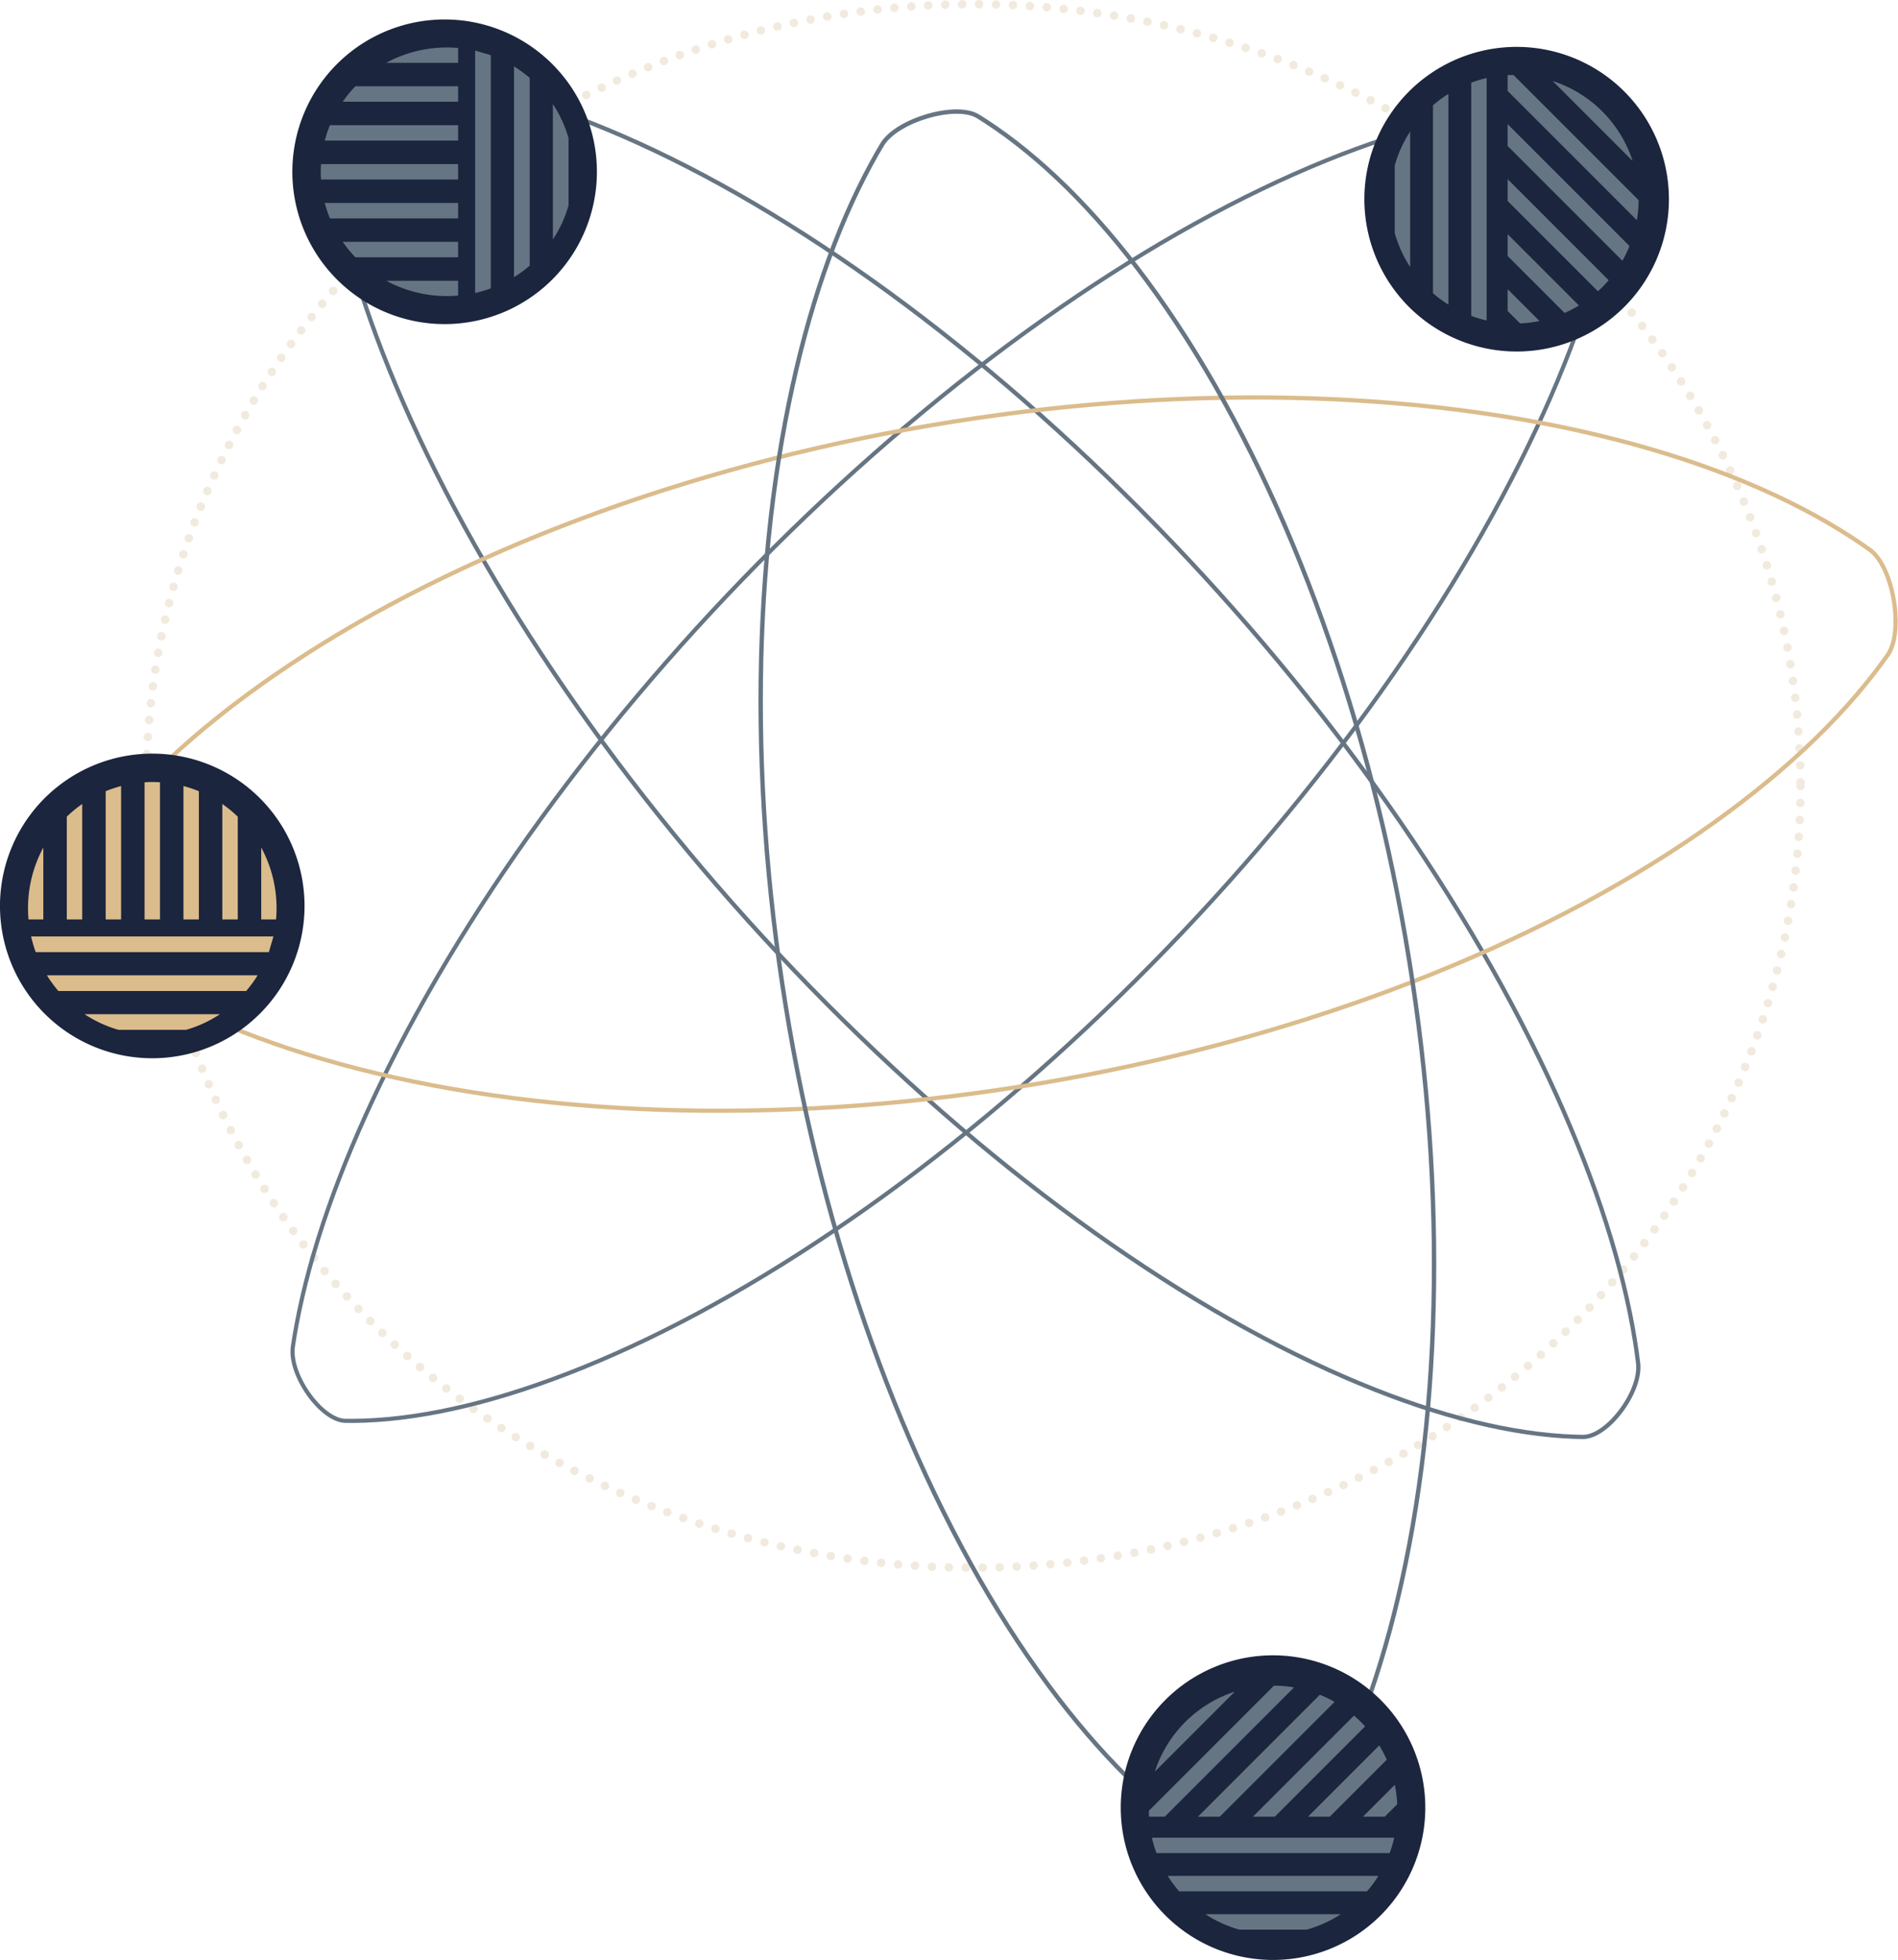 <svg xmlns="http://www.w3.org/2000/svg" xmlns:xlink="http://www.w3.org/1999/xlink" width="448.117" height="462.626" viewBox="0 0 448.117 462.626">
  <defs>
    <clipPath id="clip-path">
      <rect id="Rectangle_714" data-name="Rectangle 714" width="71.904" height="71.904" fill="none"/>
    </clipPath>
  </defs>
  <g id="SC_001" transform="translate(-584.803 -277.287)">
    <g id="ellipses" transform="translate(603.192 278.287)">
      <ellipse id="cercle_offres" cx="195.295" cy="184.518" rx="195.295" ry="184.518" transform="translate(16.124 0)" fill="none" stroke="#c6aa78" stroke-linecap="round" stroke-miterlimit="10" stroke-width="2" stroke-dasharray="0 4.002" opacity="0.24"/>
      <path id="ellipse_donner" d="M71.062,331.3q.362-2.453.865-5.155c3.223-17.223,9.917-36.424,19.9-57.071,21.189-43.831,55.516-90.058,96.656-130.166s86.153-71.228,126.746-87.628c19.121-7.726,36.43-11.924,51.442-12.479q2.356-.086,4.475-.051c5.73.086,13.4,10.928,12.419,17.557q-.362,2.453-.865,5.155c-3.222,17.222-9.916,36.425-19.9,57.071-21.189,43.831-55.516,90.058-96.656,130.165S179.992,319.928,139.4,336.328c-19.121,7.725-36.429,11.923-51.442,12.478q-2.356.087-4.475.052C77.751,348.773,70.081,337.93,71.062,331.3Z" transform="translate(-20.301 -14.48)" fill="none" stroke="#667583" stroke-miterlimit="10" stroke-width="0.974"/>
      <path id="ellipse_definir" d="M89.9,21.684q2.148.024,4.532.171c15.194.96,32.616,5.666,51.781,13.987,40.685,17.666,85.456,50.336,126.064,91.992s74.15,89.319,94.448,134.211c9.561,21.146,15.832,40.743,18.638,58.247q.439,2.746.739,5.236c.817,6.73-7.242,17.492-13.049,17.426q-2.15-.024-4.532-.171c-15.194-.96-32.616-5.666-51.78-13.987C276.056,311.13,231.285,278.46,190.677,236.8s-74.151-89.32-94.449-134.211C86.667,81.447,80.4,61.85,77.592,44.346q-.441-2.747-.739-5.236C76.035,32.38,84.094,21.618,89.9,21.684Z" transform="translate(-17.736 -4.781)" fill="none" stroke="#667583" stroke-miterlimit="10" stroke-width="1"/>
      <path id="ellipse_sortir" d="M427.8,194.854q-1.444,2.053-3.134,4.245c-10.794,13.959-25.835,27.431-44.706,40.038-40.062,26.766-93.928,46.915-151.675,56.736s-115.244,8.614-161.9-3.4c-21.978-5.66-40.627-13.4-55.429-23.006q-2.323-1.507-4.362-2.97c-5.517-3.945-8.124-19.274-4.221-24.821q1.444-2.053,3.134-4.245C16.3,223.469,31.336,210,50.207,197.391c40.062-26.766,93.928-46.915,151.674-56.736s115.244-8.614,161.9,3.4c21.978,5.66,40.627,13.4,55.43,23.006q2.322,1.508,4.362,2.97C429.092,173.978,431.7,189.307,427.8,194.854Z" transform="translate(-0.5 -41.264)" fill="none" stroke="#dbbc8c" stroke-miterlimit="10" stroke-width="1"/>
      <path id="ellipse_academy" d="M332.37,450.31q-1.93-1.192-3.995-2.608c-13.154-9.051-25.993-22.284-38.16-39.332-25.831-36.19-46.022-86.494-56.855-141.643s-11.534-111.2-1.972-157.831c4.5-21.965,11.023-40.907,19.375-56.3q1.31-2.415,2.589-4.55c3.448-5.776,17.437-9.9,22.653-6.682q1.93,1.192,3.995,2.609c13.154,9.051,25.993,22.283,38.16,39.331,25.831,36.19,46.022,86.494,56.855,141.643s11.534,111.2,1.972,157.832c-4.5,21.965-11.022,40.907-19.375,56.3q-1.31,2.416-2.589,4.551C351.575,449.4,337.585,453.531,332.37,450.31Z" transform="translate(-63.489 -14.899)" fill="none" stroke="#667583" stroke-miterlimit="10" stroke-width="1.032"/>
    </g>
    <g id="_03_donner" data-name="03_donner" transform="translate(906.934 259.593)">
      <g id="picto_donner" transform="translate(0 28.762)" clip-path="url(#clip-path)">
        <path id="Tracé_1246" data-name="Tracé 1246" d="M71.9,35.952A35.952,35.952,0,1,1,35.952,0,35.952,35.952,0,0,1,71.9,35.952" fill="#1b253d"/>
        <path id="Tracé_1247" data-name="Tracé 1247" d="M38.721,67.448a28.574,28.574,0,0,1-3.641-1.084V11.316a28.691,28.691,0,0,1,3.641-1.084Z" transform="translate(-9.856 -2.875)" fill="#667583"/>
        <path id="Tracé_1248" data-name="Tracé 1248" d="M26.161,65.17a28.478,28.478,0,0,1-3.641-2.695V18.131a28.474,28.474,0,0,1,3.641-2.694Z" transform="translate(-6.327 -4.337)" fill="#667583"/>
        <path id="Tracé_1249" data-name="Tracé 1249" d="M13.6,59.763a29.233,29.233,0,0,1-3.641-8.025V35.806a29.168,29.168,0,0,1,3.641-8.02Z" transform="translate(-2.797 -7.807)" fill="#667583"/>
        <path id="Tracé_1250" data-name="Tracé 1250" d="M80.7,30.067,61.825,11.195A29.4,29.4,0,0,1,80.7,30.067" transform="translate(-17.37 -3.145)" fill="#667583"/>
        <path id="Tracé_1251" data-name="Tracé 1251" d="M47.031,9.257v3.728L77.546,43.5a29.071,29.071,0,0,0,.414-4.738L48.414,9.22Z" transform="translate(-13.214 -2.59)" fill="#667583"/>
        <path id="Tracé_1252" data-name="Tracé 1252" d="M74.128,57.6l-27.1-27.1V25.349L75.812,54.13A28.072,28.072,0,0,1,74.128,57.6" transform="translate(-13.214 -7.122)" fill="#667583"/>
        <path id="Tracé_1253" data-name="Tracé 1253" d="M68.352,69.879,47.032,48.563V43.41L70.887,67.271a28.538,28.538,0,0,1-2.535,2.608" transform="translate(-13.214 -12.196)" fill="#667583"/>
        <path id="Tracé_1254" data-name="Tracé 1254" d="M60.486,80.074,47.031,66.619V61.471L63.868,78.308a28.628,28.628,0,0,1-3.382,1.766" transform="translate(-13.214 -17.271)" fill="#667583"/>
        <path id="Tracé_1255" data-name="Tracé 1255" d="M49.971,87.618l-2.94-2.94V79.525l7.524,7.524a29.225,29.225,0,0,1-4.584.569" transform="translate(-13.214 -22.343)" fill="#667583"/>
      </g>
    </g>
    <g id="_02_definir" data-name="02_definir" transform="translate(411.168 263.907)">
      <g id="picto_definir" transform="translate(242.663 17.976)" clip-path="url(#clip-path)">
        <path id="Tracé_1256" data-name="Tracé 1256" d="M71.9,35.952A35.952,35.952,0,1,1,35.952,0,35.952,35.952,0,0,1,71.9,35.952" fill="#1b253d"/>
        <path id="Tracé_1257" data-name="Tracé 1257" d="M60.012,10.214l3.7,1.084V66.347a29.511,29.511,0,0,1-3.7,1.084Z" transform="translate(-16.861 -2.87)" fill="#667583"/>
        <path id="Tracé_1258" data-name="Tracé 1258" d="M72.777,15.411a29.738,29.738,0,0,1,3.7,2.7V62.454a29.739,29.739,0,0,1-3.7,2.7Z" transform="translate(-20.447 -4.33)" fill="#667583"/>
        <path id="Tracé_1259" data-name="Tracé 1259" d="M85.535,27.774a28.889,28.889,0,0,1,3.7,8.03v15.9a28.889,28.889,0,0,1-3.7,8.03Z" transform="translate(-24.032 -7.803)" fill="#667583"/>
        <path id="Tracé_1260" data-name="Tracé 1260" d="M30.818,85.773H47.792v3.5c-.864.078-1.743.114-2.626.114a30.023,30.023,0,0,1-14.348-3.619" transform="translate(-8.659 -24.099)" fill="#667583"/>
        <path id="Tracé_1261" data-name="Tracé 1261" d="M16.536,73H43.779v3.642H19.523A29.09,29.09,0,0,1,16.536,73" transform="translate(-4.646 -20.511)" fill="#667583"/>
        <path id="Tracé_1262" data-name="Tracé 1262" d="M10.639,60.236H42.122v3.641H11.86a28.741,28.741,0,0,1-1.221-3.641" transform="translate(-2.989 -16.924)" fill="#667583"/>
        <path id="Tracé_1263" data-name="Tracé 1263" d="M9.381,47.468H41.752v3.641H9.381c-.042-.6-.06-1.211-.06-1.821s.019-1.219.06-1.821" transform="translate(-2.619 -13.337)" fill="#667583"/>
        <path id="Tracé_1264" data-name="Tracé 1264" d="M11.86,34.7H42.122v3.641H10.639A28.934,28.934,0,0,1,11.86,34.7" transform="translate(-2.989 -9.749)" fill="#667583"/>
        <path id="Tracé_1265" data-name="Tracé 1265" d="M19.523,21.931H43.779v3.641H16.536a29.083,29.083,0,0,1,2.987-3.641" transform="translate(-4.646 -6.162)" fill="#667583"/>
        <path id="Tracé_1266" data-name="Tracé 1266" d="M45.166,9.195c.883,0,1.762.037,2.626.114v3.505H30.818A30.019,30.019,0,0,1,45.166,9.195" transform="translate(-8.659 -2.583)" fill="#667583"/>
      </g>
    </g>
    <g id="_01_sortir" data-name="01_sortir" transform="translate(380.595 455.172)">
      <g id="picto_sortir" transform="translate(204.208 0)" clip-path="url(#clip-path)">
        <path id="Tracé_1267" data-name="Tracé 1267" d="M71.9,35.952A35.952,35.952,0,1,1,35.952,0,35.952,35.952,0,0,1,71.9,35.952" fill="#1b253d"/>
        <path id="Tracé_1268" data-name="Tracé 1268" d="M67.429,60.012l-1.084,3.7H11.3a29.511,29.511,0,0,1-1.084-3.7Z" transform="translate(-2.869 -16.861)" fill="#dbbc8c"/>
        <path id="Tracé_1269" data-name="Tracé 1269" d="M65.153,72.777a29.739,29.739,0,0,1-2.7,3.7H18.11a29.738,29.738,0,0,1-2.7-3.7Z" transform="translate(-4.33 -20.447)" fill="#dbbc8c"/>
        <path id="Tracé_1270" data-name="Tracé 1270" d="M59.737,85.535a28.87,28.87,0,0,1-8.03,3.7H35.8a28.87,28.87,0,0,1-8.03-3.7Z" transform="translate(-7.803 -24.032)" fill="#dbbc8c"/>
        <path id="Tracé_1271" data-name="Tracé 1271" d="M12.813,30.818V47.792h-3.5c-.078-.864-.114-1.743-.114-2.626a30.015,30.015,0,0,1,3.619-14.348" transform="translate(-2.583 -8.659)" fill="#dbbc8c"/>
        <path id="Tracé_1272" data-name="Tracé 1272" d="M25.573,16.536V43.779H21.931V19.523a29.09,29.09,0,0,1,3.642-2.987" transform="translate(-6.162 -4.646)" fill="#dbbc8c"/>
        <path id="Tracé_1273" data-name="Tracé 1273" d="M38.341,10.639V42.122H34.7V11.86a28.742,28.742,0,0,1,3.641-1.221" transform="translate(-9.749 -2.989)" fill="#dbbc8c"/>
        <path id="Tracé_1274" data-name="Tracé 1274" d="M51.109,9.381V41.752H47.468V9.381c.6-.042,1.211-.06,1.821-.06s1.219.019,1.821.06" transform="translate(-13.337 -2.619)" fill="#dbbc8c"/>
        <path id="Tracé_1275" data-name="Tracé 1275" d="M63.877,11.86V42.122H60.236V10.639a28.934,28.934,0,0,1,3.641,1.221" transform="translate(-16.924 -2.989)" fill="#dbbc8c"/>
        <path id="Tracé_1276" data-name="Tracé 1276" d="M76.646,19.523V43.779H73V16.536a29.084,29.084,0,0,1,3.641,2.987" transform="translate(-20.511 -4.646)" fill="#dbbc8c"/>
        <path id="Tracé_1277" data-name="Tracé 1277" d="M89.391,45.166c0,.883-.037,1.762-.114,2.626H85.772V30.818a30.019,30.019,0,0,1,3.619,14.348" transform="translate(-24.098 -8.659)" fill="#dbbc8c"/>
      </g>
    </g>
    <g id="_04_academy" data-name="04_academy" transform="translate(849.411 668.009)">
      <g id="picto_acadely" transform="translate(0 0)" clip-path="url(#clip-path)">
        <path id="Tracé_1278" data-name="Tracé 1278" d="M35.952,0A35.952,35.952,0,1,1,0,35.952,35.952,35.952,0,0,1,35.952,0" fill="#1b253d"/>
        <path id="Tracé_1279" data-name="Tracé 1279" d="M67.448,59.856A28.574,28.574,0,0,1,66.365,63.5H11.316a28.691,28.691,0,0,1-1.084-3.641Z" transform="translate(-2.875 -16.817)" fill="#667583"/>
        <path id="Tracé_1280" data-name="Tracé 1280" d="M65.17,72.416a28.478,28.478,0,0,1-2.695,3.641H18.131a28.474,28.474,0,0,1-2.694-3.641Z" transform="translate(-4.337 -20.346)" fill="#667583"/>
        <path id="Tracé_1281" data-name="Tracé 1281" d="M59.763,84.981a29.242,29.242,0,0,1-8.025,3.641H35.806a29.168,29.168,0,0,1-8.02-3.641Z" transform="translate(-7.807 -23.876)" fill="#667583"/>
        <path id="Tracé_1282" data-name="Tracé 1282" d="M30.067,11.929,11.195,30.8A29.4,29.4,0,0,1,30.067,11.929" transform="translate(-3.145 -3.352)" fill="#667583"/>
        <path id="Tracé_1283" data-name="Tracé 1283" d="M9.256,40.884h3.728L43.5,10.368a29.072,29.072,0,0,0-4.738-.414L9.219,39.5Z" transform="translate(-2.59 -2.797)" fill="#667583"/>
        <path id="Tracé_1284" data-name="Tracé 1284" d="M57.6,14.626l-27.1,27.1H25.349L54.13,12.942A28.07,28.07,0,0,1,57.6,14.626" transform="translate(-7.122 -3.636)" fill="#667583"/>
        <path id="Tracé_1285" data-name="Tracé 1285" d="M69.879,22.327,48.563,43.647H43.41L67.271,19.792a28.537,28.537,0,0,1,2.608,2.535" transform="translate(-12.196 -5.561)" fill="#667583"/>
        <path id="Tracé_1286" data-name="Tracé 1286" d="M80.074,32.935,66.619,46.39H61.471L78.308,29.553a28.628,28.628,0,0,1,1.766,3.382" transform="translate(-17.271 -8.303)" fill="#667583"/>
        <path id="Tracé_1287" data-name="Tracé 1287" d="M87.618,47.089l-2.94,2.94H79.525l7.524-7.524a29.225,29.225,0,0,1,.569,4.584" transform="translate(-22.343 -11.942)" fill="#667583"/>
      </g>
    </g>
  </g>
</svg>
